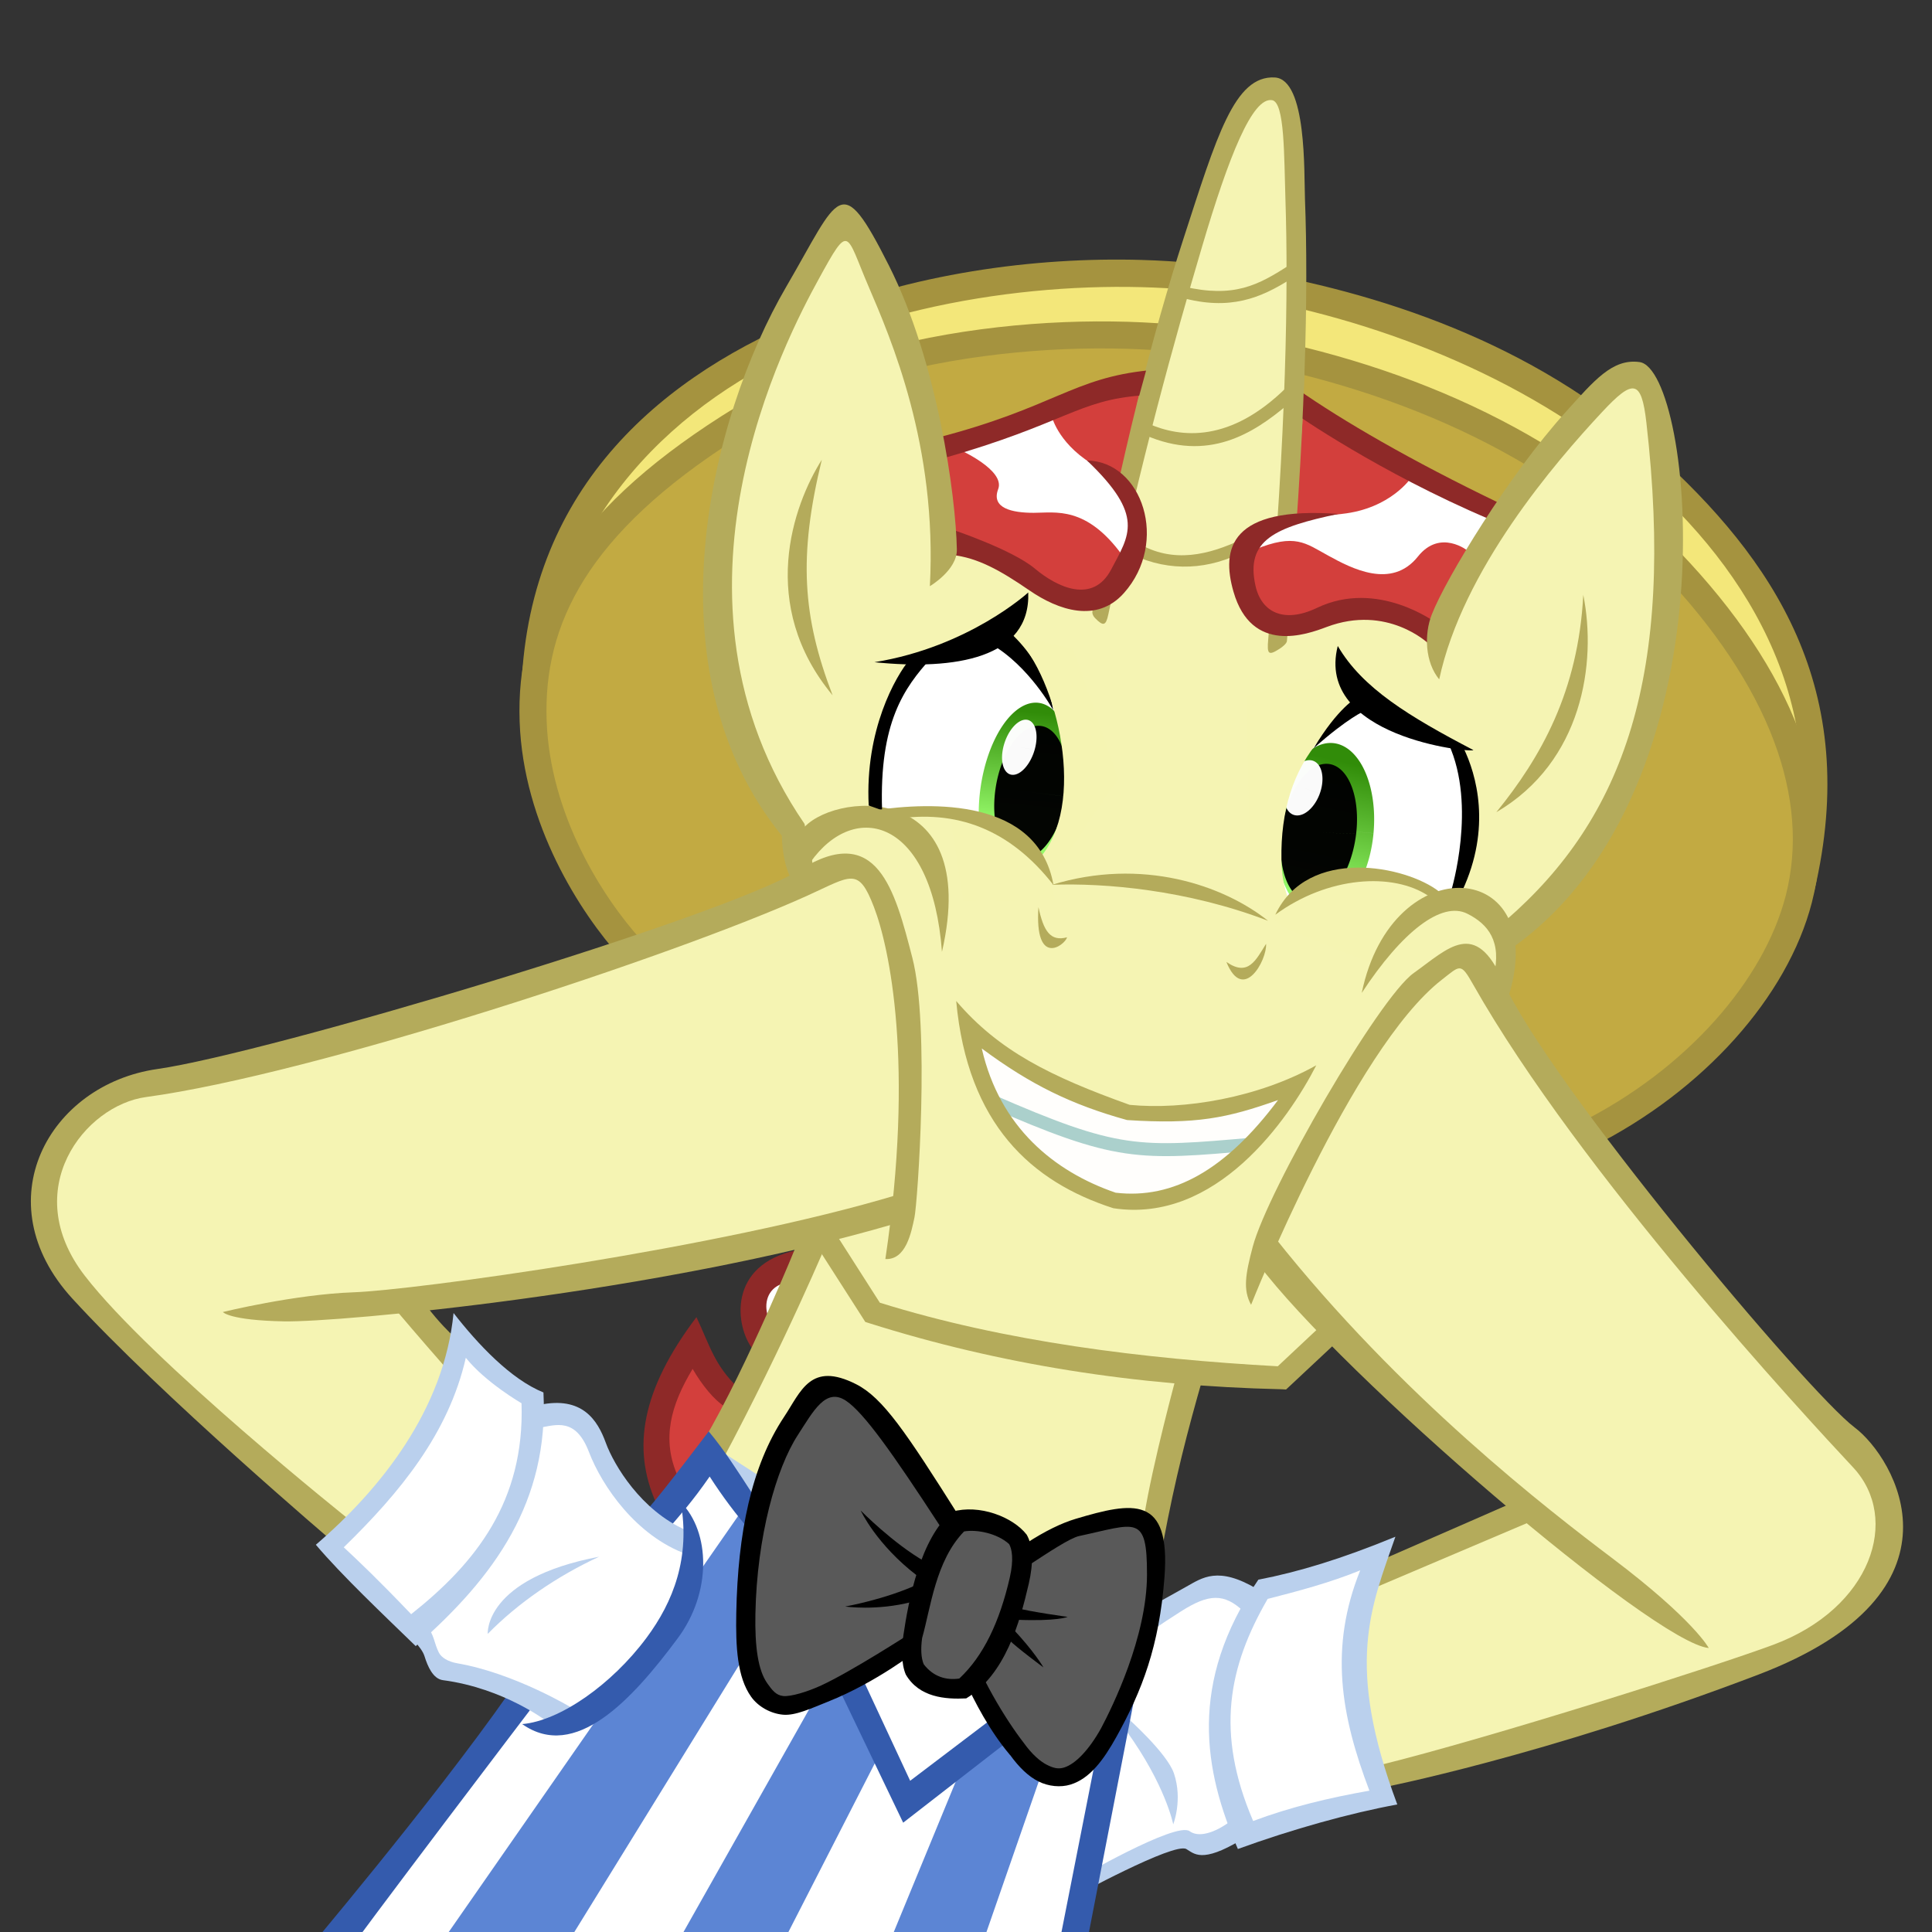 <?xml version="1.0" encoding="UTF-8" standalone="no"?>
<!-- Created with Inkscape (http://www.inkscape.org/) -->
<svg id="svg5659" xmlns:rdf="http://www.w3.org/1999/02/22-rdf-syntax-ns#" xmlns="http://www.w3.org/2000/svg" height="715" width="715" version="1.1" xmlns:cc="http://creativecommons.org/ns#" xmlns:xlink="http://www.w3.org/1999/xlink" xmlns:dc="http://purl.org/dc/elements/1.1/">
 <rect width="100%" height="100%" fill="#333333" stroke="none"/>
 <defs id="defs5661">
  <linearGradient id="linearGradient5467" y2="316.48" xlink:href="#linearGradient5461" gradientUnits="userSpaceOnUse" x2="405.73" y1="272.83" x1="403.22"/>
  <linearGradient id="linearGradient5461">
   <stop id="stop5463" stop-color="#2d8a04" offset="0"/>
   <stop id="stop5465" stop-color="#93f866" offset="1"/>
  </linearGradient>
  <linearGradient id="linearGradient5491" y2="346.1" xlink:href="#linearGradient5461" gradientUnits="userSpaceOnUse" x2="503.43" y1="296.05" x1="510.03"/>
 </defs>
 <g id="layer1" transform="translate(-56.427 -177.68)">
  <path id="path5535" d="m674.19 386.69c54.447 63.64 53.033 94.752 48.79 116.67-4.243 21.92-29.698 55.861-29.698 55.861l-30.406 26.163-21.213 12.021-31.82-50.205 4.95-25.456 27.577-25.456 23.335-45.962z" fill="#c2aa42"/>
  <path id="path5511" fill="#fff" d="m226.6 673.07 26.516 22.274 1.061 7.071 12.021-1.061 8.132 5.657 7.778 16.971 13.435 16.263 16.971 8.485-3.535 16.617-10.607 22.981-20.506 17.678-14.142 8.132-13.435-8.132-33.941-13.789-6.01-12.728-32.88-30.406 16.617-15.203 20.153-26.516z"/>
  <path id="path5509" fill="#fff" d="m459.23 873.18 21.213-9.899 13.435-5.657 7.778 2.121 15.556-4.95 11.314-1.414 40.305-9.899-8.485-24.042-3.535-31.113 7.778-36.062-24.042 9.192-19.092 4.95-2.828 4.243-11.314-6.364-25.456 12.021-7.071 21.213z"/>
  <path id="path5507" d="m317.81 715.49-18.385 24.749 12.021 9.192-2.121 15.556-8.485 19.092-16.263 18.385-21.92 12.021-13.435-8.485-91.217 123.04 118.79 40.305 79.903 6.364 82.024-6.364 31.82-159.1-16.971 24.042-14.142-2.828-23.335-31.82-12.728 2.828-15.556-12.728-33.234 16.971h-13.435l-7.778-13.435v-41.719l2.121-14.142z" fill="#fff"/>
  <path id="path5505" d="m272.56 370.43 19.799-31.113 33.234-24.042 69.296-28.284 38.184-7.071 55.861-1.414 67.175 11.314 84.146 39.598 46.669 38.891 24.042 35.355 14.142 34.648 0.707 18.385-12.021-12.728-17.678-32.527-19.092-24.042-55.861-45.255-48.083-21.92-39.598-11.314-50.205-7.778-31.82-0.707-58.69 7.778-70.004 28.284-47.376 38.891z" fill="#f3e77a"/>
  <path id="path5503" d="m392.77 308.91c57.276-7.778 93.338-7.071 93.338-7.071l55.154 9.899 47.376 14.142 38.891 20.506-16.263 20.506-76.368-36.062-56.569-9.192-75.66 24.042z" stroke="#000" stroke-width="1px" fill="#c2aa42"/>
  <path id="path5501" d="m288.82 530.94-24.749-40.305-8.485-33.234-2.828-31.82 16.971-40.305 26.87-28.284 35.355-21.92-9.192 51.619 5.657 55.154 25.456 51.619 1.414 10.607z" fill="#c2aa42"/>
  <path id="path5287" d="m643.28 597.71c40.555-20.325 70.312-54.242 78.836-87.239 9.848-38.125-6.261-81.847-47.864-125.24-42.685-44.521-102.74-69.651-165.15-80.15-47.817-8.045-128.84-3.681-182.83 30.727-56.203 35.821-73.876 70.891-72.538 108.78 1.282 36.324 21.511 68.017 36.242 84.273" stroke="#a5933f" stroke-width="10" fill="none"/>
  <path id="path5408" style="block-progression:tb;text-indent:0;color:#000000;text-transform:none" d="m478.97 273.88c-39.338-1.144-85.502 4.913-126.47 22.188-54.622 23.033-103.1 65.885-103.22 142.31l8.5-2.344c2.256-67.512 51.249-111.16 98.625-130.75 52.478-21.699 114.95-25.187 157.56-18.156 49.152 8.11 105.91 28.946 148.46 65.629 42.551 36.682 73.162 88.575 56.328 152.49l9.096 2.312c17.71-75.19-15.37-123.06-58.92-162.39-45.15-40.8-102.49-59.49-153.33-67.88-11.15-1.84-23.512-3.025-36.625-3.406z" fill="#a5933f"/>
  <path id="path5495" d="m405.49 385.28c-3.535-54.447-15.556-88.388-15.556-88.388l-22.627-38.184-22.627 41.012-19.092 53.033-4.243 53.74 11.314 48.79 21.213 36.062-2.121 15.556-72.832 26.163-88.388 27.577-66.468 16.263-21.213 4.243-13.435 7.071-12.021 14.849-5.657 16.971 2.121 16.263 10.607 16.971 25.456 26.163 72.125 67.175 23.335-25.456 16.971-33.941 2.121-9.899-19.799-19.092 62.932-8.485 79.903-14.142 9.192-1.414-37.477 82.024 19.799 12.021 8.283-21.525 11.082-15.178 18.628 5.784 31.304 43.647 27.577 12.021 16.257-8.527 23.269-5.521 7.143 6.977 14.849-60.811 32.527 2.121 19.799-18.385 69.296 65.054-56.569 27.577-7.071 37.477 9.192 36.77 64.347-18.385 74.953-24.042 23.335-9.192 16.971-12.728 10.607-23.335v-13.435l-9.192-19.092-52.326-57.276-74.246-93.338-9.899-24.749 4.243-11.314v-6.364l13.435-9.899 28.284-37.477 14.142-40.305 4.95-52.326-2.828-41.719-4.243-19.799-6.364-4.95-13.435 7.071-21.92 27.577-35.355 61.518-56.569-43.134 2.828-109.6-1.414-32.527-3.535-13.435-5.657-4.243-11.314 11.314-17.678 46.669-18.385 72.125-4.95 20.506-66.468 19.092z" stroke="#000" stroke-width="1px" fill="#f5f4b3"/>
  <path id="path5499" fill="#fff" d="m531.53 512.21-3.75-20.5 6-30.75 14.75-13.25 12.5-8.5 34 14.5 3.25 13 0.5 20.5-2.5 15.75-2.5 6.5-8.75-2-11-4.5-17.75-1.5z"/>
  <path id="path5255" d="m479.8 739.14c3.26-20.209 12.06-52.479 12.06-52.479l9.779 0.652c-5.834 20.318-10.244 37.376-14.668 60.954z" fill="#b4ab5b"/>
  <path id="path5430" opacity="0.98" d="m411.78 748.21-21.01-33.48s-21.985-26.521-28.485-24.521-19.5 26-19.5 26l-9.5 45 1 35 7.5 10.5 9 2.5 42-20 26 12.5 17.5 27s6 6.5 12 6.5 16-11 16-11l15-34.5 5.5-33-6-17.5-23.864 4.121-20.636 8.879z" fill="#5a5a5a"/>
  <path id="path4617" style="block-progression:tb;text-indent:0;color:#000000;text-transform:none" d="m362.5 629.22-7.094 4.5 20.438 31.906 0.812 1.281 1.469 0.469c48.162 15.225 98.584 23.209 152.47 24.438l1.781 0.094 1.312-1.219 20-18.719-5.75-6.125-18.625 17.469c-49.817-2.739-101.05-9.106-147.28-23.531z" fill="#b4ab5b"/>
  <path id="path4619" d="m445.74 505.13c33.3-10.205 63.354 0.109 79.974 13.32-29.94-11.49-60.673-14.062-79.974-13.32z" fill="#b4ab5b"/>
  <path id="path5131" d="m510.29 533.67c6.226 15.412 15.077-0.667 14.692-6.695-3.738 5.912-6.57 12.346-14.692 6.695z" fill="#b4ab5b"/>
  <path id="path5209" style="block-progression:tb;text-indent:0;color:#000000;text-transform:none" d="m516.06 377.26c-11.831 5.599-25.47 9.313-38.676 1.283l-1.855 4.432c14.043 6.541 28.535 5.587 41.854-1.463 1.152-0.701 1.25-1.309 0.925-2.166-0.305-0.804-1.036-2.416-2.247-2.086z" fill="#b4ab5b"/>
  <path id="path5459" d="m446.86 436.89-20.86-23.335-29.698 7.425s-11.667 16.617-13.435 27.931c-1.768 11.314-2.475 13.789-2.828 17.678-0.172 1.896 0.707 13.435 0.707 13.435l18.385-2.475 23.335 4.243 18.385 14.849 10.96-11.667-1.061-33.941z" fill="#fff"/>
  <path id="path5493" fill="#fff" d="m530.41 501.96 4.75 8.25-2.75 1.125z"/>
  <path id="path5483" opacity="0.98" d="m523 321.36a17.996 32 0 1 1 0 -0.013l-18 0.01z" transform="matrix(.996 .091 -.092 .992 73.395 119.69)" fill="url(#linearGradient5491)"/>
  <path id="path5133" d="m440.74 513.4c-1.49 22.298 9.658 14.271 10.601 11.158-6.21 1.67-8.729-2.353-10.601-11.158z" fill="#b4ab5b"/>
  <path id="path5481" opacity="0.98" d="m507.5 321.24a8 23.625 0 1 1 0 -0.01l-8 0.01z" transform="matrix(1.731 .027 -.124 1.081 -280.32 125.15)"/>
  <path id="path5137" d="m405.03 529.95c14.896-64.78-41.722-59.064-51.887-45.006l3.162 11.902c16.54-23.472 45.101-16.136 48.725 33.104z" fill="#b4ab5b"/>
  <path id="path5497" d="m413.27 557.81s14.849 54.447 49.497 62.225c34.648 7.778 54.447-16.263 54.447-16.263l19.799-26.163-21.92 8.485-23.335 3.535-22.627-2.121-27.577-12.728z" fill="#fffefc"/>
  <path id="path5285" d="m422.56 584.76c47.684 20.871 55.063 20.062 98.141 16.276" stroke="#abd0cc" stroke-width="4.8" fill="none"/>
  <path id="path5145" style="block-progression:tb;text-indent:0;color:#000000;text-transform:none" d="m410.3 548.13c4.202 45.701 27.931 66.958 58.138 76.687 37.986 5.815 64.776-32.698 75.122-52.889-21.503 12.022-48.965 16.603-69.06 14.639-29.417-10.53-48.441-19.983-64.201-38.437zm9.466 17.577c18.056 13.407 33.241 20.8 53.766 26.485 25.55 1.651 36.968-0.695 55.881-7.399-19.263 25.758-38.761 36.793-60.099 34.288-22.74-7.8-42.893-24.238-49.549-53.375z" fill="#b4ab5b"/>
  <path id="path5424" d="m438.28 331.21 31.5 34.5 13.5-46.5z" fill="#d33f3c"/>
  <path id="path5426" d="m534.78 327.21-2 46 45.5-3 7.5-15.5z" fill="#d33f3c"/>
  <path id="path5199" style="block-progression:tb;text-indent:0;color:#000000;text-transform:none" d="m528.19 206.35c-14.97-0.796-21.477 21.835-33.853 59.891-10.909 33.544-23.337 81.397-33.616 137.55-0.111 0.606-0.044 1.601 1.041 2.705 2.938 2.985 3.934 2.848 4.834-1.423 11.81-56.083 24.503-101.65 34.688-136.09 9.907-33.505 18.661-55.524 25.946-54.227 4.681 0.833 4.387 20.577 4.921 36.914 1.068 32.674 0.399 85.654-6.379 162.63-0.485 5.51 0.034 6.176 4.29 3.427 0.96-0.62 2.546-1.883 2.628-2.781 7.057-77.083 7.967-130.29 6.689-163.47-0.374-9.71 0.742-44.49-11.189-45.125z" fill="#b4ab5b"/>
  <path id="path5420" d="m402.28 342.71 4 36.5 9 0.5 24 11.5 16 10 13-6.5 8.5-16.5-59.5-39z" fill="#d33f3c"/>
  <path id="path5227" d="m471.85 383.29c-13.39-18.503-24.833-15.825-32.867-15.825-8.034 0-15.825-1.704-13.147-8.765 2.678-7.06-14.364-14.608-14.364-14.608l34.328-11.93s2.678 10.712 17.042 18.503c14.364 7.791 12.173 23.616 12.173 23.616z" fill="#fff"/>
  <path id="path5225" d="m402.9 339.78c43.662-11.268 50.423-22.254 78.873-25.07 0 0 0.845 5.352-2.535 9.296-23.944 1.69-28.451 10.423-74.085 23.38z" fill="#8e2928"/>
  <path id="path5153" d="m364.56 435c-27.729-33.355-14.72-70.232-3.998-87.168-8.728 35.853-7.128 58.112 3.998 87.168z" fill="#b4ab5b"/>
  <path id="path5406" fill="#fff" d="m351.28 647.71h-11l-7 12 9 15z"/>
  <path id="path5350" d="m331.21 736.39-145.31 208.91 41.368 14.996 104.97-170.13 3.62-51.193z" fill="#5c85d4"/>
  <path id="path5513" d="m329.83 697.82-18.385-20.506-9.899 18.385-1.061 28.638 5.303 8.839z" fill="#d33f3c"/>
  <path id="path5157" d="m384.09 643.63c7.686 0.384 9.608-9.992 10.761-15.372 1.153-5.38 5.765-70.712-0.769-96.076s-13.066-50.344-41.505-32.666-197.53 68.022-237.89 73.787c-40.352 5.765-64.179 49.191-31.513 84.932 32.666 35.74 96.845 90.312 96.845 90.312l6.149-8.07s-73.787-58.799-98.382-90.696c-24.596-31.897 0.001-63.022 22.674-66.101 62.258-8.455 195.61-52.266 244.8-74.555 16.288-7.38 18.831-10.761 24.596 4.227 5.765 14.988 14.988 58.03 4.227 130.28z" fill="#b4ab5b"/>
  <path id="path5231" d="m329.66 691.33c-8.89-8.405-10.638-15.956-15.493-26.197-20.345 26.915-23.964 48.485-14.93 68.732l8.169-9.578c-6.386-13.935-2.658-26.726 5.352-40 3.456 5.929 7.906 11.534 12.113 14.085z" fill="#8e2928"/>
  <path id="path5159" d="m387.55 630.57c-88.006 25.748-205.6 36.509-225.97 36.125-20.368-0.384-22.674-3.459-22.674-3.459s26.517-6.533 48.423-7.302c21.905-0.769 135.28-16.141 201.38-36.125z" fill="#b4ab5b"/>
  <path id="path5161" d="m202.39 661.82c8.602 10.195 17.84 20.708 17.84 20.708l1.752 1.911 1.593-12.902s-4.938-4.619-9.398-10.672z" fill="#b4ab5b"/>
  <path id="path5163" d="m519.43 660.56c-3.068-5.523-2.07-11.341 0.614-21.479 5.523-20.865 46.64-92.052 59.527-101.26 12.887-9.205 22.787-20.32 33.139 3.068 16.569 37.435 112.69 152.02 130.1 165.08 14.728 11.046 44.799 60.755-35.594 91.439-79.063 30.177-139.96 41.98-139.96 41.98l-1.189-8.227c42.374-10.431 125.58-36.935 146.67-44.799 36.207-13.501 47.254-46.64 29.457-65.664-17.8-19.03-101.26-109.24-140.53-178.58-4.734-8.358-4.775-7.196-11.66-1.841-33.139 25.775-70.573 120.28-70.573 120.28z" fill="#b4ab5b"/>
  <path id="path5165" d="m521.89 645.21c31.298 41.73 146.67 140.53 166.92 142.37 0 0-5.523-10.433-35.594-33.139-23.72-17.89-78.56-60.13-125.2-119.04z" fill="#b4ab5b"/>
  <path id="path5167" d="m567.06 755.28c22.005-9.558 49.344-21.56 49.344-21.56l6.89 6.89-59.124 25.117z" fill="#b4ab5b"/>
  <path id="path5229" d="m351.35 640.35c-25.915 5.352-22.817 28.451-16.338 36.62l5.634-12.113c-1.551-4.615-0.324-10.219 5.352-12.113z" fill="#8e2928"/>
  <path id="path5169" d="m316.81 710.9c16.555-28.219 34.616-72.994 34.616-72.994l11.664-1.881s-15.803 38.002-39.507 82.4z" fill="#b4ab5b"/>
  <path id="path5422" d="m589.78 357.21-64.5 15s-12.5 6.5-10 20 16 17 16 17l24-5.5 13-0.5 19 8.5 23.5-44.5z" fill="#d33f3c"/>
  <path id="path5221" d="m520.81 381.07c14.97-6.117 18.672-2.414 27.203 2.253 8.531 4.668 23.394 12.584 33.159 0.322 8.278-10.395 18.511-2.093 18.511-2.093l8.048-13.199-28.974-14.004s-7.565 11.59-25.755 13.521c-18.189 1.932-31.227 3.702-32.193 13.199z" fill="#fff"/>
  <path id="path5223" d="m607.57 369.8c-40.88-17.38-71.47-38.79-71.47-38.79l0.644-9.175c16.419 11.429 41.368 26.076 74.849 42.173z" fill="#8e2928"/>
  <path id="path5205" d="m458.71 348.1c20.497 0.336 30.439 30.27 13.638 49.087-9.981 11.178-24.193 6.384-34.946-1.008-10.753-7.392-19.153-12.097-28.561-13.105v-9.409s22.177 7.392 30.577 14.449c8.4 7.056 21.505 13.105 28.225 0.336 6.72-12.769 12.571-19.853-8.934-40.35z" fill="#8e2928"/>
  <path id="path5151" d="m350.17 504.57c-4.398-6.398-4.398-17.593-4.398-17.593-49.981-61.577-26.39-155.14 1.599-203.12 19.843-34.016 19.993-43.584 37.986-7.997s24.791 85.168 25.191 105.16c0.153 7.638-9.996 13.595-9.996 13.595 2.799-51.981-14.395-91.566-22.792-111.16-8.397-19.593-6.798-23.591-18.393-2.399s-62.777 117.56-5.198 201.53c1.132 5.877 2.919 11.587 3.199 17.593z" fill="#b4ab5b"/>
  <path id="path5215" d="m480.15 338.67c23.39 10.23 40.134-0.58 52.749-11.194l-0.339-6.445c-20.819 20.573-38.998 18.775-51.223 13.399z" fill="#b4ab5b"/>
  <path id="path5217" d="m493.55 287.79c17.975 4.98 29.454 0.226 40.707-6.954l-0.339-5.258c-12.006 7.794-20.789 12.444-39.519 8.141z" fill="#b4ab5b"/>
  <path id="path5219" d="m551.72 367.87c-40.08-2.897-43.411 12.829-38.793 28.813 6.701 23.192 27.031 15.838 34.447 13.038 22.466-8.482 37.666 6.117 37.666 6.117l2.736-7.726s-21.526-16.195-43.944-5.473c-12.262 5.865-20.58 1.665-22.777-8.203-3.771-16.932 7.27-21.618 30.665-26.566z" fill="#8e2928"/>
  <path id="path5473" d="m592.53 452.96c10.5 23 1 54.25 1 54.25l4 0.25c11-23.5 5.25-43.25 0.5-53z"/>
  <path id="path5143" d="m589.05 429.1c-5.237-6.34-5.63-16.63-2.757-23.982 5.301-13.562 28.634-51.819 49.599-74.995 10.581-11.697 17.283-19.822 27.309-18.451 19.92 2.722 36.111 157.12-46.586 216.39l-2.756-9.924c43.549-37.843 62.546-90.69 51.866-184.07-1.832-16.017-4.872-16.258-16.404-3.888-17.389 18.652-51.587 58.312-60.271 98.923z" fill="#b4ab5b"/>
  <path id="path5328" d="m323.78 715.09 14.125 9.125-2.75 8.625z" fill="#bad0ed"/>
  <path id="path5257" d="m296.01 736.34c6.915-7.952 22.703-28.926 22.703-28.926 5.741 6.83 10.93 15.032 16.364 23.394l-1.152 13.253c-5.103-5.909-10.071-12.492-14.866-19.937-6.572 9.457-10.556 13.737-15.097 19.13z" fill="#345bad"/>
  <path id="path5263" d="m244.79 804.22c-28.592 40.845-77.065 98.09-77.065 98.09l11.028 6.535c12.662-17.972 75.84-100.95 75.84-100.95z" fill="#345bad"/>
  <path id="path5233" d="m209.35 784.46c2.308 2.665 3.636 4.408 4.187 6.176 1.152 3.696 3.121 8.358 6.804 8.844 22.729 3.002 38.622 15.358 38.622 15.358l9.105-5.099s-21.248-12.853-42.37-16.495c-3.53-0.609-5.933-2.147-6.863-3.979-1.79-3.523-1.741-6.848-4.408-9.602z" fill="#bad0ed"/>
  <path id="path5235" style="block-progression:tb;text-indent:0;color:#000000;text-transform:none" d="m224.28 663.61c-3.497 35.758-27.025 65.182-50.959 85.755 9.523 11.272 25.191 26.082 36.958 37.511 29.394-25.759 49.291-53.57 47.272-93.873-12.091-4.884-24.228-17.792-33.27-29.393zm4.538 16.566c7.284 9.105 20.617 16.825 20.617 16.825 1.191 36.271-16.961 59.15-40.844 78.062-12.379-12.954-19.292-19.481-24.939-24.752 20.832-20.297 38.777-42.134 45.166-70.135z" fill="#bad0ed"/>
  <path id="path5243" d="m256.03 697.62c15.887-3.404 21.561 5.674 24.588 13.996 3.026 8.322 13.128 25.106 29.583 32.293l0.214 8.902c-18.38-6.671-31.103-24.906-36.038-37.79-4.905-12.806-12.151-10.045-18.535-8.889z" fill="#bad0ed"/>
  <path id="path5245" d="m278.16 753.79c-42.744 8.133-41.231 28.559-41.231 28.559 11.307-11.522 25.705-21.374 41.231-28.559z" fill="#bad0ed"/>
  <path id="path5247" style="block-progression:tb;text-indent:0;color:#000000;text-transform:none" d="m572.84 746.4c-19.883 8.167-35.837 13.027-50.723 15.893-26.114 38.207-20.134 70.852-7.572 99.67 20.172-7.339 41.679-13.319 58.996-16.478-19.402-51.908-9.832-72.809-0.701-99.085zm-13.018 12.442c-11.532 28.664-7.192 53.686 3.398 81.536-14.726 2.589-29.167 6.034-43.026 11.223-14.075-32.771-9.124-57.136 5.37-82.192 11.42-2.928 22.839-5.934 34.259-10.567z" fill="#bad0ed"/>
  <path id="path5253" d="m521.85 765.87c-14.668-8.801-20.535-4.237-26.402-0.978-5.867 3.26-11.082 6.193-11.082 6.193l-1.63 10.105s2.061-1.635 10.757-7.171c10.261-6.532 16-6.79 23.143 0z" fill="#bad0ed"/>
  <path id="path5261" d="m249.68 815.74c19.561 13.757 40.5-8.757 57.609-31.821 12.56-16.932 12.083-39.217 1.063-50.32 3.611 20.521-2.715 36.834-12.676 50.224-12.888 17.325-32.083 30.729-45.996 31.917z" fill="#345bad"/>
  <path id="path5277" d="m395.8 764.14c-12.126 5.531-26.592 8.084-26.592 8.084s11.488 1.702 24.677-1.702z"/>
  <path id="path5279" d="m398.78 755.63c-11.913-6.808-23.826-18.933-23.826-18.933s5.744 12.551 21.061 24.252z"/>
  <path id="path5281" d="m429.84 784.56c2.978 2.978 12.764 10.211 12.764 10.211s-3.404-5.957-11.7-14.679z"/>
  <path id="path5283" d="m432.39 777.12c15.53 0.638 19.146-1.064 19.146-1.064s-14.04-1.915-19.359-3.404z"/>
  <path id="path5330" d="m473.22 818.18c14.608 20.185 17.396 34.66 17.396 34.66s3.586-9.03 0.266-18.857c-2.531-7.491-17.131-20.451-17.131-20.451z" fill="#bad0ed"/>
  <path id="path5253-0" d="m515.76 858.61c-14.668 8.801-17.416 5.019-20.294 3.368-4.55-2.611-41.829 17.767-41.829 17.767l1.012-6.547s37.045-21.542 42.048-17.823c3.089 2.296 8.961 1.079 15.839-4.25z" fill="#bad0ed"/>
  <path id="path5352" d="m357.58 807.23-91.01 161.34 37.748 9.825 77.048-150.48-11.893-26.889z" fill="#5c85d4"/>
  <path id="path5354" d="m412.39 831.54-60.5 146.86 43.44-10.35 47.05-135.48-13.96-11.89z" fill="#5c85d4"/>
  <path id="path5356" d="m366.37 801.55 24.304 50.676 39.3-30.509-6.722-7.756-29.992 22.753-17.581-37.748z" fill="#345bad"/>
  <path id="path5358" d="m462.03 827.92-27.924 141.69 9.308 5.688 33.612-173.23z" fill="#345bad"/>
  <path id="path5265" style="block-progression:tb;text-indent:0;color:#000000;text-transform:none" d="m346.63 702c-12.171 18.281-17.142 43.077-17.719 72.571-0.247 12.654 0.347 23.859 5.528 31.094 2.59 3.617 7.154 6.169 11.753 6.594 4.6 0.424 10.482-2.367 16.632-4.815 18.297-7.283 33.328-19.217 33.328-19.217s14.955-12.42 23.321-19.093c6.691-5.297 11.782-8.339 18.31-12.597 6.528-4.258 14.663-9.683 18.034-10.403 21.121-4.509 25.143-8.318 25.094 14.344-0.05 23.094-12.871 49.019-17 56.812-4.392 7.902-9.444 13.228-13.719 14.531-2.138 0.652-3.913 0.204-6.347-1.024s-5.485-3.841-8.528-8.092c-6.637-8.559-16.791-24.981-22-41.133l-6.188 2.031s8.443 26.201 22.906 43.344c0.057 0.068 0.099 0.151 0.156 0.219l0.031-0.031c3.392 4.686 6.822 7.957 10.5 9.812 3.739 1.886 8.223 2.287 11.835 1.186 7.224-2.202 12.278-9.119 17.04-17.686 9.508-17.106 15.838-33.541 17.781-59.062 2.326-30.546-11.653-27.918-32.906-21.594-5.103 1.524-11.296 4.503-18.094 8.938-6.797 4.434-14.15 9.939-20.938 15.312-8.022 7.259-22.516 18.395-22.516 18.395s-21.448 13.854-32.536 18.976c-5.248 2.424-11.322 4.197-14.038 3.946-2.716-0.251-4.155-2.176-5.91-4.628-3.512-4.904-4.682-13.704-4.454-25.712 0.547-28.78 7.727-53.981 15.701-66.249 5.714-8.791 10.319-17.753 17.877-12.661 6.588 4.439 17.093 19.225 34.656 46.183l7.071-3.562c-19.606-31.042-28.097-43.744-38.04-48.781-16.909-8.567-20.396 2.697-26.625 12.054z"/>
  <path id="path5428" d="m410.78 740.71 19 2.5 5 10-7 30-13 19.5-12-1-10-10 7.5-33.5z" fill="#5a5a5a"/>
  <path id="path5271" style="block-progression:tb;text-indent:0;color:#000000;text-transform:none" d="m408.77 737.15c-11.704 9.723-16.136 32.807-18.017 45.757-0.679 4.801-0.828 10.435 0.881 14.47 4.951 8.51 14.63 9.236 22.369 8.85 14.461-8.753 19.849-28.158 23.15-42.444 1.724-7.457 1.672-13.92-0.775-18.157-5.107-6.58-17.574-11.376-27.608-8.476zm21.12 11.976c1.025 1.775 1.784 5.641 0.238 12.394-3.719 16.24-9.698 28.983-18.688 37.356-4.907 0.74-9.674-0.735-13.156-5.281-0.956-2.257-1.171-5.638-0.594-9.719 3.166-11.084 4.948-28.565 15.531-39.438 4.87-0.832 12.396 0.771 16.668 4.688z"/>
  <path id="path5416" d="m481.51 311.38c-4.066 14.761-4.243 15.645-4.243 15.645l4.243-0.619 3.182-14.938z" fill="#b4ab5b"/>
  <path id="path5418" d="m539.22 313.68c-0.354 8.927-0.619 19.887-1.149 24.749-0.3 2.747-2.298 2.475-2.298 2.475l-1.768-27.577z" fill="#b4ab5b"/>
  <path id="path5443" d="m377.92 475.78c-1.414-27.931 9.899-47.73 15.203-54.094 0 0 3.182-1.061 7.778-0.354-9.899 10.96-19.092 23.688-18.031 56.215z"/>
  <path id="path5453" opacity="0.98" d="m423.2 304.95a18.385 36.062 0 1 1 0 -0.015l-18.385 0.015z" transform="matrix(.918 .14 -.134 .94 105.44 128.4)" fill="url(#linearGradient5467)"/>
  <path id="path5445" d="m423.17 416.03c14.142 8.132 22.981 24.395 22.981 24.395s-1.414-15.203-15.91-28.638z"/>
  <path id="path5447" d="m380.04 422.75c35.002-5.657 56.922-25.809 56.922-25.809 0.899 24.353-27.008 28.866-56.922 25.809z"/>
  <path id="path5449" opacity="0.98" d="m413.3 307.07a10.96 22.981 0 1 1 0 -0.009l-10.96 0.009z" transform="matrix(1.186 .146 -.162 1.068 10.463 84.192)"/>
  <path id="path5451" opacity="0.98" d="m396.6 291.87a5.218 12.728 0 1 1 0 -0.005l-5.218 0.005z" transform="matrix(1.093 .164 -.225 .799 71.54 156.84)" fill="#fff"/>
  <path id="path5455" d="m432.01 412.85c16.159 16.361 26.848 63.157 8.839 82.732l4.596 6.718 24.749-36.416-16.617-48.083z" fill="#f5f4b2"/>
  <path id="path5457" d="m407.97 478.61c21.92 2.121 36.77 23.688 36.77 23.688l2.121 8.485-33.941 0.354z" fill="#f5f4b2"/>
  <path id="path5135" d="m446.31 505.22c-5.765-32.36-45.378-30.686-66.021-27.71l6.881 3.348c23.149-3.697 42.869 3.533 59.14 24.363z" fill="#b4ab5b"/>
  <path id="path5479" opacity="0.98" d="m503.84 307.36a6.468 10.75 0 1 1 0 -0.004l-6.468 0.004z" transform="matrix(.941 .333 -.337 .93 174.32 17.768)" fill="#fff"/>
  <path id="path5475" d="m533.28 510.59c-1.946-5.239-2.533-9.912-2.616-14.877-0.298-17.711 4.213-32.782 14.366-44.498l13.75-15.75-7.25-9.5-33.75 9.25 1.5 73.75 11.375 11.625 34.007 13.84 25.072-22.096-4.689-4.927-20.755-5.011-17.247 1.855z" fill="#f5f4b2"/>
  <path id="path5141" d="m560.38 545.15c11.3-54.598 70.195-49.461 54.304 1.378l-5.513-7.443c3.189-13.014-2.026-19.406-9.717-23.259-9.52-4.769-24.18 6.648-39.074 29.323z" fill="#b4ab5b"/>
  <path id="path5139" d="m528.4 516.2c12.033-25.478 48.386-18.163 60.644-8.545l-3.859 1.654c-13.177-8.893-37.377-7.383-56.785 6.891z" fill="#b4ab5b"/>
  <path id="path5469" d="m551.51 416.74c-8.531 33.633 49.144 39.598 50.205 38.537-23.854-12.468-41.116-22.929-50.205-38.537z"/>
  <path id="path5471" d="m542.61 454.57c9.064-15.16 15.971-18.738 15.971-18.738l2.828 4.95s-6.071 2.475-18.799 13.789z"/>
  <path id="path5515" d="m610.2 478.26c31.85-18.647 37.22-55.216 32.173-80.433-1.876 35.836-15.693 60.085-32.173 80.433z" fill="#b4ab5b"/>
 </g>
</svg>
